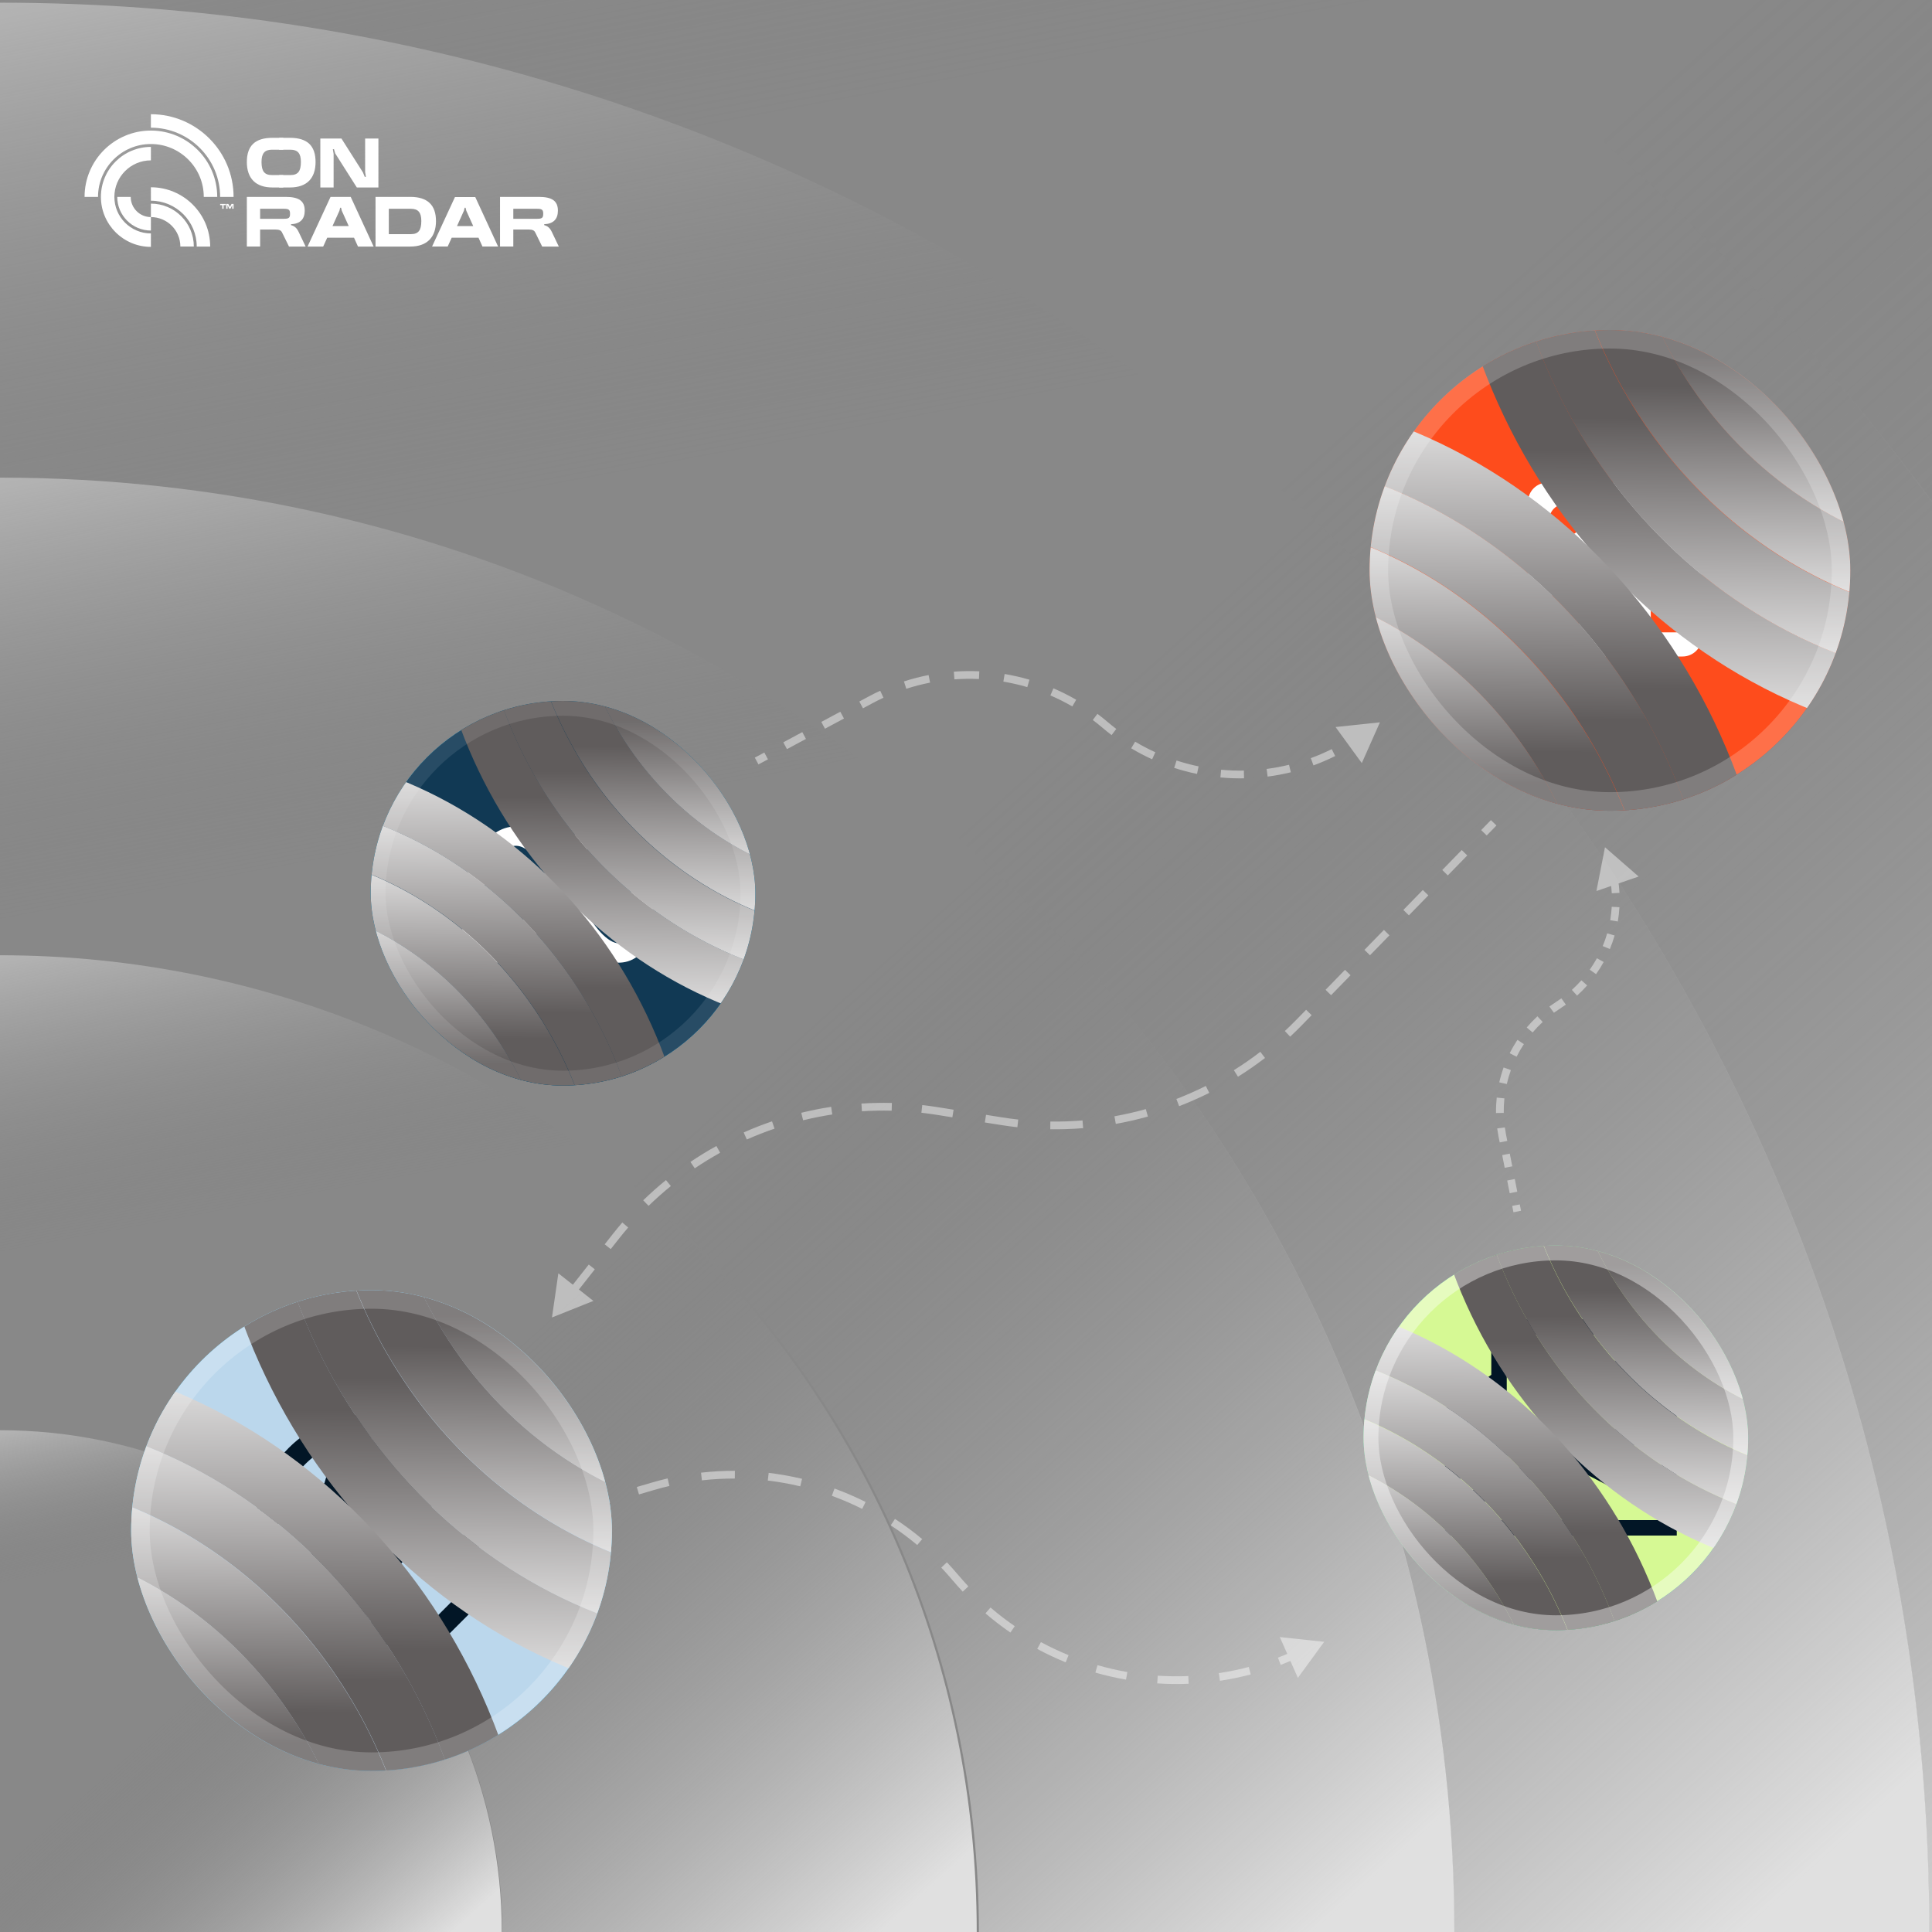 <svg xmlns="http://www.w3.org/2000/svg" width="528" height="528" viewBox="0 0 528 528" fill="none"><rect x="0" y="0" width="528" height="528" fill="#808080" stroke="none"/><g clip-path="url(#clip0_1020_26161)"><rect width="528" height="528" fill="#041C2E"></rect><g style="mix-blend-mode:overlay" clip-path="url(#clip1_1020_26161)"><rect width="792" height="792" transform="translate(0 -264)" fill="#888888"></rect><g style="mix-blend-mode:overlay"><path d="M1344.2 528H1206.73C1206.73 -138.487 666.487 -678.733 0 -678.733V-816.2C742.399 -816.2 1344.2 -214.399 1344.2 528Z" fill="url(#paint0_linear_1020_26161)"></path><path d="M1344.2 528H1206.73C1206.73 -138.487 666.487 -678.733 0 -678.733V-816.2C742.399 -816.2 1344.2 -214.399 1344.2 528Z" fill="url(#paint1_linear_1020_26161)"></path><path d="M1207.07 528H1069.56C1069.56 477.887 1066.12 428.615 1059.4 380.335C994.163 -92.225 620.225 -466.162 147.665 -531.401C99.386 -538.124 50.113 -541.561 0 -541.561V-679.066C666.671 -679.066 1207.07 -138.671 1207.07 528Z" fill="url(#paint2_linear_1020_26161)"></path><path d="M1207.07 528H1069.56C1069.56 477.887 1066.12 428.615 1059.4 380.335C994.163 -92.225 620.225 -466.162 147.665 -531.401C99.386 -538.124 50.113 -541.561 0 -541.561V-679.066C666.671 -679.066 1207.07 -138.671 1207.07 528Z" fill="url(#paint3_linear_1020_26161)"></path><path d="M1069.2 528H931.741C931.741 477.14 927.694 427.197 919.752 378.552C909.29 313.106 891.878 249.951 868.434 189.775C773.969 -52.687 580.763 -245.817 338.301 -340.358C278.125 -363.802 214.97 -381.213 149.525 -391.676C100.879 -399.618 50.936 -403.665 0 -403.665V-541.2C50.096 -541.2 99.352 -537.764 147.615 -531.044C620.015 -465.827 993.827 -92.016 1059.04 380.384C1065.76 428.648 1069.2 477.904 1069.2 528Z" fill="url(#paint4_linear_1020_26161)"></path><path d="M1069.2 528H931.741C931.741 477.14 927.694 427.197 919.752 378.552C909.29 313.106 891.878 249.951 868.434 189.775C773.969 -52.687 580.763 -245.817 338.301 -340.358C278.125 -363.802 214.97 -381.213 149.525 -391.676C100.879 -399.618 50.936 -403.665 0 -403.665V-541.2C50.096 -541.2 99.352 -537.764 147.615 -531.044C620.015 -465.827 993.827 -92.016 1059.04 380.384C1065.76 428.648 1069.2 477.904 1069.2 528Z" fill="url(#paint5_linear_1020_26161)"></path><path d="M932.067 528H794.483C794.483 475.973 789.442 425.091 779.892 375.814C765.531 301.554 740.779 230.961 707.243 165.64C631.309 17.656 510.303 -103.36 362.33 -179.301C297.015 -212.84 226.428 -237.593 152.098 -251.956C102.901 -261.582 52.023 -266.548 0 -266.548V-404.066C50.954 -404.066 100.915 -400.017 149.577 -392.072C215.045 -381.605 278.222 -364.186 338.419 -340.732C580.966 -246.15 774.239 -52.937 868.737 189.63C892.19 249.832 909.607 313.014 920.073 378.488C928.018 427.154 932.067 477.119 932.067 528Z" fill="url(#paint6_linear_1020_26161)"></path><path d="M932.067 528H794.483C794.483 475.973 789.442 425.091 779.892 375.814C765.531 301.554 740.779 230.961 707.243 165.64C631.309 17.656 510.303 -103.36 362.33 -179.301C297.015 -212.84 226.428 -237.593 152.098 -251.956C102.901 -261.582 52.023 -266.548 0 -266.548V-404.066C50.954 -404.066 100.915 -400.017 149.577 -392.072C215.045 -381.605 278.222 -364.186 338.419 -340.732C580.966 -246.15 774.239 -52.937 868.737 189.63C892.19 249.832 909.607 313.014 920.073 378.488C928.018 427.154 932.067 477.119 932.067 528Z" fill="url(#paint7_linear_1020_26161)"></path><path d="M794.2 528H656.742C656.742 474.162 650.251 421.852 638.033 371.833C580.224 134.565 393.511 -52.148 156.244 -109.957C106.148 -122.251 53.838 -128.742 0 -128.742V-266.2C52.005 -266.2 102.864 -261.236 152.043 -251.614C226.347 -237.258 296.909 -212.515 362.201 -178.991C510.121 -103.084 631.084 17.879 706.991 165.799C740.515 231.091 765.257 301.653 779.614 375.88C789.16 425.136 794.2 475.995 794.2 528Z" fill="url(#paint8_linear_1020_26161)"></path><path d="M794.2 528H656.742C656.742 474.162 650.251 421.852 638.033 371.833C580.224 134.565 393.511 -52.148 156.244 -109.957C106.148 -122.251 53.838 -128.742 0 -128.742V-266.2C52.005 -266.2 102.864 -261.236 152.043 -251.614C226.347 -237.258 296.909 -212.515 362.201 -178.991C510.121 -103.084 631.084 17.879 706.991 165.799C740.515 231.091 765.257 301.653 779.614 375.88C789.16 425.136 794.2 475.995 794.2 528Z" fill="url(#paint9_linear_1020_26161)"></path><path d="M657.067 528H527.181C527.181 475.129 519.388 424.016 504.872 375.805C454.064 207.031 320.969 73.937 152.195 23.129C103.985 8.612 52.871 0.819 0 0.819V-129.066C53.864 -129.066 106.2 -122.572 156.321 -110.271C393.705 -52.434 580.511 134.371 638.348 371.756C650.572 421.8 657.067 474.136 657.067 528Z" fill="url(#paint10_linear_1020_26161)"></path><path d="M657.067 528H527.181C527.181 475.129 519.388 424.016 504.872 375.805C454.064 207.031 320.969 73.937 152.195 23.129C103.985 8.612 52.871 0.819 0 0.819V-129.066C53.864 -129.066 106.2 -122.572 156.321 -110.271C393.705 -52.434 580.511 134.371 638.348 371.756C650.572 421.8 657.067 474.136 657.067 528Z" fill="url(#paint11_linear_1020_26161)"></path><path d="M527.267 528H397.36C397.36 468.625 384.37 412.307 360.987 361.72C321.403 275.906 252.095 206.597 166.28 167.013C115.693 143.63 59.375 130.64 0 130.64V0.733C52.88 0.733 104.001 8.528 152.22 23.047C321.021 73.863 454.137 206.979 504.953 375.78C519.472 423.999 527.267 475.121 527.267 528Z" fill="url(#paint12_linear_1020_26161)"></path><path d="M527.267 528H397.36C397.36 468.625 384.37 412.307 360.987 361.72C321.403 275.906 252.095 206.597 166.28 167.013C115.693 143.63 59.375 130.64 0 130.64V0.733C52.88 0.733 104.001 8.528 152.22 23.047C321.021 73.863 454.137 206.979 504.953 375.78C519.472 423.999 527.267 475.121 527.267 528Z" fill="url(#paint13_linear_1020_26161)"></path><path d="M397.467 528H267.526C267.526 380.249 147.751 260.474 0 260.474V130.533C59.391 130.533 115.724 143.527 166.325 166.917C252.162 206.511 321.489 275.838 361.083 361.675C384.473 412.276 397.467 468.609 397.467 528Z" fill="url(#paint14_linear_1020_26161)"></path><path d="M397.467 528H267.526C267.526 380.249 147.751 260.474 0 260.474V130.533C59.391 130.533 115.724 143.527 166.325 166.917C252.162 206.511 321.489 275.838 361.083 361.675C384.473 412.276 397.467 468.609 397.467 528Z" fill="url(#paint15_linear_1020_26161)"></path><path d="M266.933 528H137.28C137.28 452.191 75.885 390.72 0 390.72V261.066C147.423 261.066 266.933 380.576 266.933 528Z" fill="url(#paint16_linear_1020_26161)"></path><path d="M266.933 528H137.28C137.28 452.191 75.885 390.72 0 390.72V261.066C147.423 261.066 266.933 380.576 266.933 528Z" fill="url(#paint17_linear_1020_26161)"></path><path d="M137.133 528.001H0V390.867C75.804 390.867 137.133 452.272 137.133 528.001Z" fill="url(#paint18_linear_1020_26161)"></path><path d="M137.133 528.001H0V390.867C75.804 390.867 137.133 452.272 137.133 528.001Z" fill="url(#paint19_linear_1020_26161)"></path></g></g><g clip-path="url(#clip2_1020_26161)"><rect x="374.295" y="90.184" width="131.383" height="131.383" rx="65.692" fill="url(#paint20_linear_1020_26161)"></rect><rect x="374.295" y="90.184" width="131.383" height="131.383" rx="65.692" fill="#FE4C1C"></rect><path d="M459.832 131.896C461.232 131.896 462.575 132.453 463.565 133.443C464.555 134.433 465.112 135.776 465.112 137.176V174.136C465.112 175.537 464.555 176.88 463.565 177.87C462.575 178.86 461.232 179.416 459.832 179.416H422.872C421.471 179.416 420.128 178.86 419.138 177.87C418.148 176.88 417.592 175.537 417.592 174.136V137.176C417.592 135.776 418.148 134.433 419.138 133.443C420.128 132.453 421.471 131.896 422.872 131.896H459.832ZM458.512 172.816V158.824C458.512 156.542 457.605 154.353 455.991 152.739C454.377 151.125 452.188 150.218 449.905 150.218C447.661 150.218 445.048 151.591 443.78 153.65V150.72H436.415V172.816H443.78V159.801C443.78 157.768 445.417 156.105 447.45 156.105C448.43 156.105 449.37 156.495 450.063 157.188C450.757 157.881 451.146 158.821 451.146 159.801V172.816H458.512ZM427.835 146.575C429.011 146.575 430.139 146.108 430.971 145.276C431.803 144.444 432.27 143.316 432.27 142.14C432.27 139.684 430.29 137.678 427.835 137.678C426.651 137.678 425.517 138.148 424.68 138.985C423.843 139.822 423.373 140.956 423.373 142.14C423.373 144.595 425.38 146.575 427.835 146.575ZM431.504 172.816V150.72H424.192V172.816H431.504Z" fill="white"></path><g style="mix-blend-mode:overlay"><path d="M394.037 38.049L409.949 38.049C409.949 120.592 472.486 187.5 549.636 187.5L549.636 204.524C463.699 204.524 394.037 129.993 394.037 38.049Z" fill="url(#paint21_linear_1020_26161)"></path><path d="M409.911 38.048L425.828 38.048C425.828 44.255 426.226 50.357 427.004 56.336C434.556 114.861 477.842 161.173 532.543 169.252C538.132 170.085 543.836 170.51 549.637 170.51L549.637 187.54C472.465 187.54 409.911 120.614 409.911 38.048Z" fill="url(#paint22_linear_1020_26161)"></path><path d="M425.87 38.05L441.781 38.05C441.781 44.349 442.25 50.535 443.169 56.559C444.38 64.665 446.396 72.486 449.11 79.939C460.045 109.967 482.409 133.885 510.476 145.594C517.442 148.498 524.752 150.654 532.328 151.95C537.959 152.933 543.74 153.434 549.637 153.434L549.637 170.468C543.838 170.468 538.136 170.042 532.549 169.21C477.866 161.133 434.595 114.838 427.045 56.332C426.268 50.355 425.87 44.255 425.87 38.05Z" fill="url(#paint23_linear_1020_26161)"></path><path d="M441.744 38.05L457.67 38.05C457.67 44.493 458.254 50.795 459.359 56.898C461.021 66.094 463.887 74.837 467.769 82.927C476.558 101.254 490.566 116.242 507.695 125.647C515.255 129.801 523.426 132.866 532.03 134.645C537.725 135.837 543.615 136.452 549.637 136.452L549.637 153.483C543.738 153.483 537.955 152.982 532.322 151.998C524.744 150.702 517.431 148.544 510.462 145.64C482.386 133.926 460.013 109.997 449.075 79.956C446.36 72.5 444.344 64.675 443.132 56.566C442.212 50.539 441.744 44.351 441.744 38.05Z" fill="url(#paint24_linear_1020_26161)"></path><path d="M457.703 38.049L473.614 38.049C473.614 44.717 474.366 51.195 475.78 57.39C482.472 86.775 504.085 109.898 531.55 117.058C537.349 118.581 543.405 119.384 549.637 119.384L549.637 136.408C543.617 136.408 537.729 135.793 532.037 134.602C523.435 132.824 515.267 129.759 507.709 125.608C490.587 116.207 476.585 101.226 467.798 82.906C463.917 74.82 461.053 66.081 459.391 56.889C458.286 50.788 457.703 44.489 457.703 38.049Z" fill="url(#paint25_linear_1020_26161)"></path><path d="M473.577 38.051L488.612 38.051C488.612 44.599 489.514 50.929 491.194 56.9C497.076 77.802 512.482 94.285 532.019 100.578C537.6 102.376 543.516 103.341 549.637 103.341L549.637 119.427C543.401 119.427 537.343 118.622 531.541 117.099C504.063 109.936 482.439 86.801 475.744 57.401C474.329 51.204 473.577 44.722 473.577 38.051Z" fill="url(#paint26_linear_1020_26161)"></path><path d="M488.602 38.049L503.64 38.049C503.64 45.403 505.143 52.377 507.85 58.642C512.432 69.27 520.455 77.854 530.389 82.756C536.244 85.652 542.764 87.261 549.637 87.261L549.637 103.35C543.515 103.35 537.598 102.384 532.016 100.586C512.476 94.293 497.067 77.807 491.185 56.901C489.504 50.929 488.602 44.598 488.602 38.049Z" fill="url(#paint27_linear_1020_26161)"></path><path d="M485.547 273.096L469.634 273.096C469.634 190.554 407.097 123.646 329.947 123.646L329.947 106.621C415.885 106.621 485.547 181.152 485.547 273.096Z" fill="url(#paint28_linear_1020_26161)"></path><path d="M469.673 273.097L453.756 273.097C453.756 266.891 453.358 260.788 452.58 254.809C445.028 196.284 401.742 149.973 347.04 141.893C341.452 141.061 335.748 140.635 329.947 140.635L329.947 123.605C407.119 123.605 469.673 190.532 469.673 273.097Z" fill="url(#paint29_linear_1020_26161)"></path><path d="M453.714 273.096L437.802 273.096C437.802 266.797 437.334 260.612 436.414 254.587C435.203 246.482 433.188 238.66 430.474 231.208C419.539 201.18 397.174 177.261 369.108 165.552C362.142 162.649 354.831 160.493 347.255 159.197C341.624 158.213 335.843 157.712 329.947 157.712L329.947 140.679C335.746 140.679 341.448 141.104 347.034 141.937C401.718 150.013 444.989 196.309 452.538 254.814C453.316 260.791 453.714 266.892 453.714 273.096Z" fill="url(#paint30_linear_1020_26161)"></path><path d="M437.84 273.097L421.914 273.097C421.914 266.653 421.33 260.352 420.225 254.249C418.562 245.052 415.697 236.309 411.815 228.22C403.025 209.892 389.018 194.905 371.889 185.5C364.328 181.346 356.158 178.28 347.553 176.501C341.858 175.309 335.969 174.694 329.947 174.694L329.947 157.663C335.845 157.663 341.629 158.165 347.262 159.149C354.84 160.445 362.153 162.602 369.121 165.507C397.198 177.221 419.57 201.149 430.509 231.191C433.224 238.646 435.24 246.471 436.451 254.58C437.371 260.607 437.84 266.795 437.84 273.097Z" fill="url(#paint31_linear_1020_26161)"></path><path d="M421.881 273.097L405.969 273.097C405.969 266.429 405.218 259.951 403.804 253.756C397.112 224.371 375.499 201.247 348.033 194.088C342.234 192.565 336.179 191.761 329.947 191.761L329.947 174.737C335.967 174.737 341.854 175.352 347.547 176.544C356.148 178.322 364.316 181.386 371.874 185.538C388.997 194.939 402.999 209.92 411.786 228.239C415.667 236.325 418.531 245.064 420.193 254.257C421.298 260.357 421.881 266.656 421.881 273.097Z" fill="url(#paint32_linear_1020_26161)"></path><path d="M406.007 273.096L390.972 273.096C390.972 266.549 390.07 260.218 388.389 254.248C382.508 233.345 367.101 216.862 347.565 210.57C341.984 208.772 336.067 207.807 329.947 207.807L329.947 191.721C336.182 191.721 342.241 192.525 348.042 194.048C375.521 201.211 397.145 224.347 403.84 253.746C405.255 259.944 406.007 266.426 406.007 273.096Z" fill="url(#paint33_linear_1020_26161)"></path><path d="M390.982 273.098L375.944 273.098C375.944 265.745 374.44 258.77 371.734 252.505C367.152 241.877 359.129 233.293 349.195 228.391C343.339 225.495 336.82 223.886 329.947 223.886L329.947 207.798C336.068 207.798 341.986 208.763 347.567 210.561C367.107 216.855 382.516 233.341 388.399 254.246C390.079 260.218 390.982 266.549 390.982 273.098Z" fill="url(#paint34_linear_1020_26161)"></path></g></g><rect x="376.83" y="92.718" width="126.314" height="126.314" rx="63.157" stroke="white" stroke-opacity="0.2" stroke-width="5.069"></rect><g clip-path="url(#clip3_1020_26161)"><rect x="372.65" y="340.394" width="105.107" height="105.107" rx="52.553" fill="url(#paint35_linear_1020_26161)"></rect><rect x="372.65" y="340.394" width="105.107" height="105.107" rx="52.553" fill="#D6F994"></rect><path d="M445.575 375.726V363.16C445.575 362.46 445.296 361.789 444.801 361.294C444.306 360.799 443.635 360.52 442.935 360.52H410.199C409.5 360.52 408.828 360.799 408.334 361.294C407.839 361.789 407.56 362.46 407.559 363.16V375.726L394.887 384.777V419.656H458.247V384.777L445.575 375.726ZM452.661 385.978L445.575 390.61V380.916L452.661 385.978ZM411.783 364.744H441.351V393.372L433.806 398.306L427.657 395.118L420.956 398.353L411.783 392.784V364.744ZM427.59 399.841L454.023 413.547V415.432H399.111V413.589L427.59 399.841ZM399.111 390.031L416.422 400.542L399.111 408.899V390.031ZM438.11 400.539L454.023 390.133V408.789L438.11 400.539ZM407.559 380.916V390.22L400.519 385.945L407.559 380.916Z" fill="#021626"></path><g style="mix-blend-mode:overlay"><path d="M388.443 298.686L401.173 298.686C401.173 364.72 451.203 418.246 512.923 418.246L512.923 431.866C444.173 431.866 388.443 372.241 388.443 298.686Z" fill="url(#paint36_linear_1020_26161)"></path><path d="M401.142 298.686L413.876 298.686C413.876 303.651 414.194 308.533 414.817 313.316C420.858 360.136 455.487 397.185 499.248 403.649C503.719 404.315 508.282 404.656 512.923 404.656L512.923 418.279C451.186 418.279 401.142 364.738 401.142 298.686Z" fill="url(#paint37_linear_1020_26161)"></path><path d="M413.909 298.686L426.639 298.686C426.639 303.725 427.013 308.674 427.749 313.493C428.718 319.977 430.33 326.235 432.501 332.197C441.249 356.219 459.141 375.354 481.594 384.721C487.167 387.044 493.015 388.769 499.076 389.806C503.581 390.592 508.206 390.993 512.923 390.993L512.923 404.62C508.284 404.62 503.722 404.28 499.253 403.614C455.506 397.152 420.889 360.116 414.85 313.312C414.227 308.53 413.909 303.65 413.909 298.686Z" fill="url(#paint38_linear_1020_26161)"></path><path d="M426.608 298.686L439.349 298.686C439.349 303.841 439.816 308.882 440.7 313.765C442.03 321.122 444.322 328.116 447.428 334.588C454.46 349.25 465.666 361.24 479.369 368.764C485.417 372.087 491.954 374.539 498.837 375.962C503.393 376.916 508.105 377.408 512.922 377.408L512.922 391.033C508.204 391.033 503.577 390.632 499.071 389.845C493.008 388.808 487.158 387.082 481.583 384.758C459.122 375.387 441.224 356.244 432.473 332.211C430.301 326.247 428.688 319.987 427.719 313.5C426.983 308.678 426.608 303.727 426.608 298.686Z" fill="url(#paint39_linear_1020_26161)"></path><path d="M439.376 298.685L452.105 298.685C452.105 304.019 452.706 309.201 453.838 314.157C459.191 337.665 476.482 356.164 498.454 361.892C503.093 363.11 507.937 363.753 512.923 363.753L512.923 377.372C508.107 377.372 503.397 376.88 498.843 375.927C491.962 374.505 485.427 372.053 479.381 368.732C465.683 361.211 454.481 349.226 447.452 334.571C444.347 328.102 442.056 321.111 440.726 313.756C439.842 308.876 439.376 303.837 439.376 298.685Z" fill="url(#paint40_linear_1020_26161)"></path><path d="M452.075 298.687L464.103 298.687C464.103 303.925 464.825 308.989 466.169 313.766C470.874 330.487 483.199 343.674 498.829 348.708C503.293 350.146 508.027 350.918 512.923 350.918L512.923 363.787C507.935 363.787 503.088 363.144 498.447 361.925C476.464 356.195 459.164 337.686 453.808 314.167C452.676 309.209 452.075 304.023 452.075 298.687Z" fill="url(#paint41_linear_1020_26161)"></path><path d="M464.095 298.686L476.125 298.686C476.125 304.569 477.328 310.149 479.493 315.161C483.159 323.663 489.577 330.53 497.524 334.452C502.209 336.769 507.424 338.056 512.922 338.056L512.922 350.927C508.026 350.927 503.291 350.155 498.826 348.716C483.194 343.681 470.867 330.492 466.161 313.768C464.817 308.991 464.095 303.926 464.095 298.686Z" fill="url(#paint42_linear_1020_26161)"></path><path d="M461.651 486.722L448.921 486.722C448.921 420.688 398.891 367.162 337.171 367.162L337.171 353.542C405.921 353.542 461.651 413.167 461.651 486.722Z" fill="url(#paint43_linear_1020_26161)"></path><path d="M448.952 486.722L436.218 486.722C436.218 481.757 435.9 476.875 435.277 472.092C429.236 425.272 394.607 388.223 350.846 381.759C346.375 381.093 341.812 380.753 337.171 380.753L337.171 367.129C398.908 367.129 448.952 420.67 448.952 486.722Z" fill="url(#paint44_linear_1020_26161)"></path><path d="M436.185 486.721L423.455 486.721C423.455 481.682 423.08 476.734 422.345 471.914C421.376 465.43 419.764 459.173 417.593 453.21C408.845 429.188 390.953 410.053 368.499 400.686C362.927 398.363 357.078 396.638 351.018 395.602C346.513 394.815 341.888 394.414 337.171 394.414L337.171 380.787C341.81 380.787 346.372 381.128 350.841 381.793C394.588 388.255 429.205 425.291 435.244 472.096C435.866 476.877 436.185 481.758 436.185 486.721Z" fill="url(#paint45_linear_1020_26161)"></path><path d="M423.485 486.722L410.744 486.722C410.744 481.567 410.277 476.526 409.393 471.644C408.063 464.286 405.771 457.292 402.665 450.82C395.634 436.158 384.428 424.168 370.725 416.644C364.676 413.321 358.139 410.869 351.256 409.446C346.7 408.492 341.989 408 337.171 408L337.171 394.375C341.89 394.375 346.516 394.776 351.023 395.563C357.085 396.6 362.936 398.326 368.51 400.65C390.971 410.021 408.87 429.164 417.621 453.197C419.792 459.162 421.405 465.422 422.375 471.909C423.11 476.73 423.485 481.681 423.485 486.722Z" fill="url(#paint46_linear_1020_26161)"></path><path d="M410.718 486.722L397.989 486.722C397.989 481.388 397.388 476.205 396.256 471.249C390.903 447.741 373.612 429.242 351.64 423.514C347.001 422.296 342.157 421.653 337.171 421.653L337.171 408.034C341.987 408.034 346.697 408.526 351.251 409.479C358.132 410.902 364.666 413.353 370.713 416.675C384.411 424.195 395.613 436.18 402.642 450.836C405.747 457.305 408.038 464.296 409.367 471.65C410.251 476.53 410.718 481.569 410.718 486.722Z" fill="url(#paint47_linear_1020_26161)"></path><path d="M398.019 486.722L385.991 486.722C385.991 481.483 385.269 476.419 383.925 471.643C379.22 454.921 366.895 441.734 351.265 436.7C346.801 435.262 342.067 434.49 337.171 434.49L337.171 421.621C342.159 421.621 347.006 422.265 351.647 423.483C373.63 429.214 390.929 447.722 396.285 471.241C397.418 476.2 398.019 481.385 398.019 486.722Z" fill="url(#paint48_linear_1020_26161)"></path><path d="M385.999 486.723L373.969 486.723C373.969 480.84 372.766 475.26 370.6 470.248C366.935 461.746 360.516 454.879 352.569 450.957C347.885 448.64 342.669 447.353 337.171 447.353L337.171 434.482C342.068 434.482 346.802 435.255 351.267 436.693C366.899 441.728 379.226 454.917 383.932 471.641C385.277 476.419 385.999 481.484 385.999 486.723Z" fill="url(#paint49_linear_1020_26161)"></path></g></g><rect x="374.677" y="342.421" width="101.052" height="101.052" rx="50.526" stroke="white" stroke-opacity="0.4" stroke-width="4.055"></rect><g clip-path="url(#clip4_1020_26161)"><rect x="101.319" y="191.56" width="105.107" height="105.107" rx="52.553" fill="url(#paint50_linear_1020_26161)"></rect><rect x="101.319" y="191.56" width="105.107" height="105.107" rx="52.553" fill="#113954"></rect><path fill-rule="evenodd" clip-rule="evenodd" d="M141.632 225.884C137.421 225.594 134.069 228.038 131.724 231.109C129.367 234.198 127.706 238.29 126.788 242.376C125.874 246.46 125.644 250.795 126.381 254.425C127.099 257.952 128.926 261.58 132.77 262.728C136.437 263.824 139.726 262.266 142.239 260.151C144.758 258.034 146.939 255.014 148.697 252.097C150.075 249.808 151.252 247.477 152.176 245.486C153.1 247.474 154.278 249.808 155.653 252.097C157.412 255.014 159.592 258.034 162.111 260.151C164.624 262.266 167.913 263.824 171.58 262.728C175.424 261.58 177.251 257.952 177.969 254.425C178.708 250.795 178.476 246.46 177.563 242.376C176.644 238.29 174.983 234.195 172.626 231.109C170.284 228.038 166.931 225.591 162.721 225.884C158.143 226.201 154.88 229.762 152.987 232.453C152.706 232.855 152.436 233.264 152.176 233.68C151.917 233.263 151.646 232.854 151.363 232.453C149.47 229.76 146.21 226.204 141.632 225.884ZM149.156 239.15C148.409 241.038 146.595 245.349 144.172 249.375C142.532 252.099 140.706 254.544 138.839 256.112C136.973 257.68 135.507 258.034 134.285 257.67C133.24 257.358 132.128 256.191 131.555 253.375C131.006 250.663 131.141 247.105 131.941 243.533C132.743 239.961 134.153 236.632 135.922 234.311C137.704 231.975 139.536 231.032 141.265 231.154C143.288 231.294 145.304 233.015 147.042 235.489C148.013 236.869 148.739 238.266 149.154 239.148L149.156 239.15ZM155.197 239.15C155.941 241.038 157.757 245.349 160.178 249.375C161.82 252.099 163.647 254.544 165.511 256.112C167.38 257.683 168.843 258.034 170.068 257.67C171.11 257.358 172.222 256.191 172.795 253.375C173.347 250.663 173.212 247.105 172.409 243.533C171.607 239.961 170.2 236.632 168.428 234.311C166.646 231.975 164.817 231.032 163.085 231.154C161.063 231.294 159.046 233.015 157.309 235.489C156.504 236.647 155.798 237.871 155.197 239.148V239.15Z" fill="white"></path><g style="mix-blend-mode:overlay"><path d="M117.112 149.852L129.843 149.852C129.843 215.886 179.872 269.412 241.592 269.412L241.592 283.032C172.842 283.032 117.112 223.407 117.112 149.852Z" fill="url(#paint51_linear_1020_26161)"></path><path d="M129.812 149.852L142.545 149.852C142.545 154.817 142.864 159.699 143.486 164.482C149.528 211.302 184.156 248.351 227.918 254.815C232.389 255.481 236.952 255.822 241.592 255.822L241.592 269.445C179.855 269.445 129.812 215.904 129.812 149.852Z" fill="url(#paint52_linear_1020_26161)"></path><path d="M142.579 149.852L155.308 149.852C155.308 154.891 155.683 159.84 156.419 164.659C157.387 171.143 159 177.401 161.171 183.363C169.919 207.385 187.811 226.52 210.264 235.887C215.837 238.21 221.685 239.935 227.746 240.972C232.25 241.758 236.875 242.159 241.592 242.159L241.592 255.786C236.953 255.786 232.392 255.446 227.922 254.78C184.176 248.318 149.559 211.282 143.519 164.478C142.897 159.696 142.579 154.816 142.579 149.852Z" fill="url(#paint53_linear_1020_26161)"></path><path d="M155.278 149.852L168.019 149.852C168.019 155.007 168.486 160.048 169.37 164.931C170.7 172.288 172.992 179.282 176.098 185.754C183.13 200.416 194.336 212.406 208.039 219.93C214.087 223.253 220.624 225.705 227.507 227.128C232.063 228.082 236.775 228.574 241.592 228.574L241.592 242.199C236.874 242.199 232.247 241.798 227.741 241.011C221.678 239.974 215.827 238.248 210.253 235.924C187.792 226.553 169.894 207.41 161.143 183.377C158.971 177.413 157.358 171.153 156.389 164.666C155.653 159.844 155.278 154.893 155.278 149.852Z" fill="url(#paint54_linear_1020_26161)"></path><path d="M168.045 149.851L180.775 149.851C180.775 155.185 181.376 160.368 182.507 165.323C187.861 188.831 205.151 207.33 227.123 213.058C231.763 214.276 236.607 214.919 241.592 214.919L241.592 228.538C236.776 228.538 232.067 228.046 227.512 227.093C220.631 225.671 214.097 223.219 208.051 219.898C194.353 212.377 183.151 200.392 176.121 185.737C173.017 179.268 170.726 172.277 169.396 164.922C168.512 160.042 168.045 155.003 168.045 149.851Z" fill="url(#paint55_linear_1020_26161)"></path><path d="M180.745 149.853L192.773 149.853C192.773 155.091 193.494 160.155 194.839 164.932C199.544 181.653 211.869 194.84 227.498 199.874C231.963 201.312 236.696 202.084 241.592 202.084L241.592 214.953C236.604 214.953 231.758 214.31 227.116 213.091C205.133 207.361 187.834 188.852 182.478 165.333C181.346 160.375 180.745 155.189 180.745 149.853Z" fill="url(#paint56_linear_1020_26161)"></path><path d="M192.765 149.852L204.795 149.852C204.795 155.735 205.998 161.315 208.163 166.327C211.829 174.829 218.247 181.696 226.194 185.618C230.879 187.935 236.094 189.222 241.592 189.222L241.592 202.093C236.695 202.093 231.961 201.321 227.496 199.882C211.864 194.847 199.537 181.658 194.831 164.934C193.486 160.157 192.765 155.092 192.765 149.852Z" fill="url(#paint57_linear_1020_26161)"></path><path d="M190.321 337.89L177.591 337.89C177.591 271.856 127.561 218.33 65.841 218.33L65.841 204.71C134.591 204.71 190.321 264.335 190.321 337.89Z" fill="url(#paint58_linear_1020_26161)"></path><path d="M177.621 337.889L164.888 337.889C164.888 332.924 164.569 328.042 163.947 323.259C157.905 276.439 123.277 239.39 79.515 232.926C75.044 232.26 70.481 231.92 65.841 231.92L65.841 218.296C127.578 218.296 177.621 271.837 177.621 337.889Z" fill="url(#paint59_linear_1020_26161)"></path><path d="M164.854 337.888L152.125 337.888C152.125 332.849 151.75 327.901 151.015 323.081C150.046 316.597 148.433 310.34 146.262 304.377C137.514 280.355 119.622 261.22 97.169 251.853C91.597 249.53 85.748 247.805 79.688 246.769C75.183 245.982 70.558 245.581 65.841 245.581L65.841 231.954C70.48 231.954 75.041 232.295 79.511 232.96C123.257 239.422 157.874 276.458 163.914 323.263C164.536 328.044 164.854 332.925 164.854 337.888Z" fill="url(#paint60_linear_1020_26161)"></path><path d="M152.155 337.889L139.414 337.889C139.414 332.734 138.947 327.693 138.063 322.811C136.733 315.453 134.441 308.459 131.335 301.987C124.303 287.325 113.097 275.335 99.394 267.811C93.346 264.488 86.809 262.036 79.926 260.613C75.37 259.659 70.658 259.167 65.841 259.167L65.841 245.542C70.559 245.542 75.186 245.943 79.692 246.73C85.755 247.767 91.606 249.493 97.18 251.817C119.641 261.188 137.539 280.331 146.29 304.364C148.462 310.329 150.075 316.589 151.044 323.076C151.78 327.897 152.155 332.848 152.155 337.889Z" fill="url(#paint61_linear_1020_26161)"></path><path d="M139.388 337.89L126.659 337.89C126.659 332.556 126.057 327.373 124.926 322.417C119.573 298.909 102.282 280.41 80.31 274.682C75.671 273.464 70.826 272.821 65.841 272.821L65.841 259.202C70.657 259.202 75.367 259.694 79.921 260.647C86.802 262.07 93.336 264.521 99.382 267.843C113.081 275.363 124.282 287.348 131.312 302.004C134.416 308.473 136.708 315.464 138.037 322.818C138.921 327.698 139.388 332.737 139.388 337.89Z" fill="url(#paint62_linear_1020_26161)"></path><path d="M126.689 337.889L114.661 337.889C114.661 332.65 113.939 327.586 112.595 322.81C107.889 306.088 95.564 292.901 79.935 287.867C75.47 286.429 70.737 285.657 65.841 285.657L65.841 272.788C70.829 272.788 75.675 273.432 80.317 274.65C102.3 280.381 119.599 298.889 124.955 322.408C126.087 327.367 126.689 332.552 126.689 337.889Z" fill="url(#paint63_linear_1020_26161)"></path><path d="M114.668 337.89L102.638 337.89C102.638 332.007 101.435 326.427 99.27 321.415C95.604 312.913 89.186 306.046 81.239 302.124C76.555 299.807 71.339 298.52 65.841 298.52L65.841 285.649C70.738 285.649 75.472 286.422 79.937 287.86C95.569 292.895 107.896 306.084 112.602 322.808C113.947 327.586 114.668 332.651 114.668 337.89Z" fill="url(#paint64_linear_1020_26161)"></path></g></g><rect x="103.347" y="193.587" width="101.052" height="101.052" rx="50.526" stroke="white" stroke-opacity="0.1" stroke-width="4.055"></rect><path opacity="0.45" d="M361.887 448.696L349.763 447.399L354.702 458.548L361.887 448.696ZM261.058 431.095L260.251 431.777L261.058 431.095ZM353.547 452.391L353.975 453.356L353.547 452.391ZM130.887 420.184L131.186 421.197L135.135 420.035L134.837 419.022L134.539 418.009L130.589 419.171L130.887 420.184ZM142.736 416.697L143.034 417.71L150.932 415.386L150.634 414.373L150.336 413.36L142.437 415.684L142.736 416.697ZM158.533 412.048L158.831 413.061L166.73 410.737L166.432 409.724L166.134 408.711L158.235 411.035L158.533 412.048ZM174.331 407.4L174.629 408.413L178.578 407.25L178.28 406.237L177.982 405.224L174.032 406.386L174.331 407.4ZM178.28 406.237L178.578 407.25C180.028 406.824 181.483 406.441 182.942 406.102L182.702 405.073L182.463 404.044C180.965 404.393 179.47 404.786 177.982 405.224L178.28 406.237ZM191.707 403.519L191.826 404.569C194.829 404.228 197.835 404.064 200.828 404.073L200.831 403.017L200.834 401.961C197.76 401.952 194.673 402.12 191.588 402.47L191.707 403.519ZM209.953 403.571L209.828 404.62C212.819 404.976 215.783 405.505 218.705 406.201L218.95 405.174L219.195 404.147C216.194 403.432 213.15 402.889 210.078 402.523L209.953 403.571ZM227.702 407.802L227.341 408.795C230.163 409.823 232.928 411.015 235.62 412.365L236.094 411.421L236.567 410.477C233.802 409.09 230.962 407.866 228.064 406.81L227.702 407.802ZM244.012 415.984L243.433 416.867C245.936 418.509 248.354 420.301 250.672 422.24L251.35 421.43L252.027 420.62C249.645 418.628 247.162 416.787 244.591 415.101L244.012 415.984ZM258.009 427.687L257.242 428.414C258.273 429.501 259.277 430.622 260.251 431.777L261.058 431.095L261.865 430.414C260.864 429.229 259.834 428.077 258.775 426.961L258.009 427.687ZM261.058 431.095L260.251 431.777C261.18 432.877 262.134 433.947 263.111 434.987L263.881 434.264L264.65 433.54C263.698 432.528 262.77 431.486 261.865 430.414L261.058 431.095ZM270.008 440.121L269.321 440.922C271.508 442.8 273.783 444.546 276.133 446.16L276.731 445.289L277.328 444.418C275.041 442.848 272.826 441.147 270.696 439.32L270.008 440.121ZM283.968 449.705L283.467 450.634C285.996 451.997 288.591 453.219 291.238 454.297L291.637 453.319L292.035 452.341C289.457 451.291 286.931 450.101 284.469 448.775L283.968 449.705ZM299.649 456.093L299.357 457.107C302.111 457.899 304.906 458.542 307.729 459.035L307.911 457.995L308.092 456.955C305.344 456.475 302.622 455.848 299.94 455.078L299.649 456.093ZM316.329 459.004L316.26 460.058C319.112 460.246 321.98 460.282 324.85 460.163L324.806 459.108L324.763 458.052C321.968 458.168 319.176 458.134 316.399 457.951L316.329 459.004ZM333.246 458.302L333.403 459.346C336.221 458.923 339.031 458.347 341.819 457.615L341.551 456.594L341.283 455.572C338.569 456.285 335.833 456.845 333.089 457.257L333.246 458.302ZM349.624 454.006L349.999 454.993C351.333 454.485 352.659 453.94 353.975 453.356L353.547 452.391L353.12 451.425C351.837 451.993 350.546 452.524 349.248 453.019L349.624 454.006ZM353.547 452.391L353.975 453.356L356.06 452.433L355.632 451.467L355.205 450.502L353.12 451.425L353.547 452.391Z" fill="white"></path><path opacity="0.45" d="M377.122 197.409L364.996 198.692L372.17 208.552L377.122 197.409ZM372.554 200.733L371.932 199.88L372.554 200.733ZM237.939 191.254L237.44 190.323L237.939 191.254ZM206.782 207.982L207.281 208.913L209.878 207.519L209.378 206.588L208.879 205.658L206.282 207.052L206.782 207.982ZM214.571 203.8L215.071 204.73L220.264 201.942L219.764 201.012L219.265 200.082L214.072 202.87L214.571 203.8ZM224.957 198.224L225.457 199.154L230.65 196.366L230.15 195.436L229.65 194.505L224.458 197.294L224.957 198.224ZM235.343 192.648L235.843 193.578L238.439 192.184L237.939 191.254L237.44 190.323L234.843 191.717L235.343 192.648ZM237.939 191.254L238.439 192.184C239.43 191.652 240.432 191.152 241.443 190.685L241 189.726L240.557 188.768C239.507 189.253 238.468 189.771 237.44 190.323L237.939 191.254ZM247.364 187.234L247.689 188.239C249.829 187.545 251.998 186.985 254.183 186.558L253.98 185.521L253.777 184.485C251.51 184.929 249.259 185.51 247.038 186.229L247.364 187.234ZM260.754 184.613L260.832 185.666C263.067 185.502 265.307 185.472 267.54 185.575L267.588 184.52L267.637 183.465C265.321 183.358 262.996 183.389 260.677 183.56L260.754 184.613ZM274.385 185.243L274.21 186.284C276.415 186.653 278.598 187.153 280.749 187.784L281.047 186.771L281.344 185.758C279.112 185.103 276.846 184.584 274.559 184.201L274.385 185.243ZM287.478 189.084L287.062 190.054C289.108 190.932 291.11 191.936 293.057 193.063L293.586 192.15L294.116 191.236C292.096 190.066 290.018 189.024 287.894 188.113L287.478 189.084ZM299.283 195.925L298.648 196.769C299.539 197.438 300.413 198.138 301.27 198.866L301.954 198.062L302.638 197.257C301.749 196.501 300.842 195.776 299.918 195.081L299.283 195.925ZM301.954 198.062L301.27 198.866C302.095 199.568 302.936 200.243 303.79 200.892L304.429 200.051L305.068 199.21C304.244 198.585 303.434 197.934 302.638 197.257L301.954 198.062ZM309.686 203.601L309.144 204.508C311.007 205.62 312.918 206.62 314.869 207.507L315.306 206.546L315.743 205.585C313.864 204.73 312.022 203.767 310.227 202.695L309.686 203.601ZM321.218 208.847L320.891 209.85C322.946 210.521 325.031 211.074 327.136 211.51L327.35 210.476L327.564 209.442C325.535 209.022 323.526 208.488 321.546 207.843L321.218 208.847ZM333.625 211.415L333.526 212.467C335.672 212.667 337.828 212.749 339.983 212.711L339.964 211.655L339.946 210.599C337.869 210.636 335.791 210.557 333.723 210.364L333.625 211.415ZM346.292 211.192L346.428 212.24C348.559 211.964 350.68 211.57 352.78 211.057L352.529 210.031L352.279 209.006C350.255 209.5 348.212 209.88 346.157 210.145L346.292 211.192ZM358.598 208.185L358.962 209.176C360.974 208.439 362.956 207.586 364.897 206.618L364.425 205.673L363.954 204.728C362.084 205.661 360.174 206.483 358.235 207.193L358.598 208.185ZM369.936 202.53L370.509 203.417C371.41 202.835 372.299 202.225 373.175 201.587L372.554 200.733L371.932 199.88C371.088 200.494 370.231 201.082 369.362 201.643L369.936 202.53ZM372.554 200.733L373.175 201.587L374.317 200.756L373.696 199.902L373.075 199.049L371.932 199.88L372.554 200.733Z" fill="white"></path><path opacity="0.45" d="M438.629 231.544L436.291 243.511L447.824 239.552L438.629 231.544ZM425.746 274.767L425.178 273.877L425.746 274.767ZM439.73 234.75L438.731 235.093L439.73 234.75ZM410.552 310.279L409.516 310.483L410.552 310.279ZM414.65 331.098L415.687 330.894L415.345 329.159L414.309 329.363L413.273 329.567L413.614 331.302L414.65 331.098ZM413.626 325.893L414.662 325.689L413.979 322.219L412.943 322.423L411.907 322.627L412.59 326.097L413.626 325.893ZM412.26 318.953L413.296 318.749L412.613 315.279L411.577 315.483L410.54 315.687L411.224 319.157L412.26 318.953ZM410.893 312.014L411.93 311.81L411.588 310.075L410.552 310.279L409.516 310.483L409.857 312.217L410.893 312.014ZM410.552 310.279L411.588 310.075C411.459 309.421 411.351 308.766 411.262 308.112L410.216 308.254L409.169 308.396C409.264 309.092 409.379 309.787 409.516 310.483L410.552 310.279ZM409.909 304.165L410.965 304.149C410.945 302.817 411.005 301.491 411.144 300.179L410.093 300.069L409.043 299.958C408.896 301.353 408.832 302.763 408.853 304.181L409.909 304.165ZM410.767 296.023L411.797 296.259C412.093 294.964 412.466 293.69 412.913 292.444L411.919 292.088L410.925 291.731C410.45 293.056 410.053 294.411 409.738 295.788L410.767 296.023ZM413.532 288.317L414.477 288.79C415.069 287.606 415.733 286.457 416.465 285.348L415.584 284.766L414.703 284.184C413.924 285.363 413.218 286.586 412.588 287.845L413.532 288.317ZM418.045 281.486L418.85 282.169C419.703 281.163 420.62 280.204 421.598 279.298L420.88 278.524L420.162 277.749C419.122 278.713 418.147 279.733 417.239 280.803L418.045 281.486ZM424.05 275.922L424.67 276.777C425.204 276.389 425.752 276.016 426.314 275.658L425.746 274.767L425.178 273.877C424.581 274.258 423.998 274.655 423.43 275.067L424.05 275.922ZM425.746 274.767L426.314 275.658C426.869 275.304 427.411 274.937 427.94 274.557L427.324 273.699L426.708 272.841C426.21 273.199 425.7 273.544 425.178 273.877L425.746 274.767ZM430.287 271.31L430.994 272.094C431.972 271.212 432.894 270.281 433.757 269.307L432.967 268.606L432.177 267.906C431.365 268.821 430.499 269.697 429.58 270.526L430.287 271.31ZM435.329 265.621L436.192 266.23C436.948 265.156 437.641 264.045 438.27 262.901L437.345 262.392L436.419 261.884C435.828 262.96 435.176 264.005 434.466 265.013L435.329 265.621ZM438.99 258.96L439.966 259.363C440.466 258.153 440.898 256.916 441.26 255.659L440.246 255.366L439.231 255.073C438.89 256.256 438.484 257.419 438.014 258.557L438.99 258.96ZM441.096 251.656L442.137 251.834C442.358 250.547 442.508 249.246 442.585 247.936L441.531 247.874L440.476 247.812C440.404 249.044 440.263 250.267 440.056 251.477L441.096 251.656ZM441.542 244.067L442.596 244.012C442.528 242.712 442.386 241.41 442.171 240.11L441.129 240.283L440.087 240.456C440.29 241.677 440.423 242.902 440.487 244.123L441.542 244.067ZM440.299 236.568L441.315 236.281C441.137 235.654 440.942 235.029 440.729 234.407L439.73 234.75L438.731 235.093C438.932 235.678 439.116 236.266 439.282 236.856L440.299 236.568ZM439.73 234.75L440.729 234.407L440.454 233.606L439.455 233.949L438.456 234.291L438.731 235.093L439.73 234.75Z" fill="white"></path><path opacity="0.45" d="M150.849 360.053L162.173 355.532L152.595 347.985L150.849 360.053ZM256.007 303.609L256.173 302.566L256.007 303.609ZM168.258 337.958L167.429 337.305L168.258 337.958ZM273.746 306.421L273.911 305.378L273.746 306.421ZM408.209 224.865L407.453 224.128L404.795 226.856L405.551 227.593L406.307 228.33L408.966 225.602L408.209 224.865ZM400.235 233.05L399.478 232.313L394.162 237.769L394.918 238.506L395.674 239.243L400.991 233.787L400.235 233.05ZM389.602 243.962L388.845 243.225L383.529 248.682L384.285 249.419L385.041 250.156L390.358 244.699L389.602 243.962ZM378.969 254.875L378.212 254.138L372.896 259.594L373.652 260.331L374.408 261.068L379.725 255.612L378.969 254.875ZM368.336 265.788L367.579 265.051L362.263 270.507L363.019 271.244L363.775 271.981L369.092 266.525L368.336 265.788ZM357.703 276.7L356.946 275.963L354.288 278.691L355.044 279.428L355.801 280.165L358.459 277.437L357.703 276.7ZM355.044 279.428L354.288 278.691C353.261 279.745 352.212 280.771 351.142 281.769L351.863 282.542L352.583 283.314C353.677 282.293 354.75 281.243 355.801 280.165L355.044 279.428ZM345.074 288.293L344.431 287.456C342.097 289.249 339.686 290.923 337.207 292.475L337.768 293.37L338.328 294.265C340.863 292.678 343.33 290.965 345.718 289.13L345.074 288.293ZM330.009 297.726L329.537 296.782C326.91 298.096 324.225 299.282 321.491 300.337L321.871 301.322L322.251 302.308C325.048 301.228 327.795 300.015 330.482 298.671L330.009 297.726ZM313.426 304.126L313.142 303.109C310.319 303.899 307.458 304.554 304.567 305.072L304.753 306.112L304.939 307.151C307.897 306.621 310.824 305.951 313.711 305.143L313.426 304.126ZM295.93 307.261L295.844 306.209C292.929 306.447 289.996 306.548 287.052 306.506L287.038 307.562L287.023 308.618C290.034 308.66 293.035 308.558 296.016 308.314L295.93 307.261ZM278.157 307.013L278.273 305.964C276.819 305.804 275.364 305.609 273.911 305.378L273.746 306.421L273.58 307.464C275.067 307.7 276.554 307.899 278.042 308.063L278.157 307.013ZM273.746 306.421L273.911 305.378L269.476 304.675L269.311 305.718L269.146 306.761L273.58 307.464L273.746 306.421ZM260.442 304.312L260.607 303.269L256.173 302.566L256.007 303.609L255.842 304.652L260.276 305.355L260.442 304.312ZM256.007 303.609L256.173 302.566C254.797 302.348 253.422 302.161 252.046 302.005L251.927 303.054L251.808 304.103C253.152 304.256 254.497 304.439 255.842 304.652L256.007 303.609ZM243.717 302.486L243.743 301.431C240.957 301.362 238.18 301.417 235.42 301.593L235.487 302.647L235.555 303.7C238.253 303.528 240.967 303.474 243.691 303.542L243.717 302.486ZM227.305 303.534L227.145 302.49C224.396 302.912 221.672 303.454 218.981 304.115L219.233 305.14L219.485 306.166C222.115 305.52 224.778 304.99 227.465 304.578L227.305 303.534ZM211.334 307.453L210.993 306.454C208.366 307.35 205.779 308.363 203.242 309.488L203.67 310.453L204.097 311.418C206.578 310.319 209.107 309.329 211.675 308.452L211.334 307.453ZM196.299 314.118L195.788 313.194C193.364 314.536 190.996 315.986 188.691 317.543L189.282 318.418L189.873 319.293C192.126 317.771 194.441 316.353 196.811 315.041L196.299 314.118ZM182.672 323.321L182.006 322.502C179.86 324.246 177.783 326.091 175.784 328.033L176.52 328.79L177.256 329.548C179.21 327.649 181.24 325.846 183.338 324.141L182.672 323.321ZM170.877 334.781L170.077 334.091C169.174 335.14 168.29 336.211 167.429 337.305L168.258 337.958L169.087 338.612C169.93 337.542 170.794 336.495 171.677 335.47L170.877 334.781ZM168.258 337.958L167.429 337.305L165.252 340.066L166.082 340.72L166.911 341.374L169.087 338.612L168.258 337.958ZM161.73 346.244L160.9 345.59L156.548 351.114L157.377 351.768L158.207 352.421L162.559 346.897L161.73 346.244Z" fill="white"></path><g clip-path="url(#clip5_1020_26161)"><rect x="35.847" y="352.599" width="131.383" height="131.383" rx="65.692" fill="url(#paint65_linear_1020_26161)"></rect><rect x="35.847" y="352.599" width="131.383" height="131.383" rx="65.692" fill="#BBD7EC"></rect><path d="M115.575 418.072C115.575 415.917 115.385 413.826 115.132 411.736H125.84C126.347 413.763 126.663 415.886 126.663 418.072C126.663 419.244 126.568 420.384 126.41 421.493C128.596 421.81 130.623 422.507 132.493 423.521C132.809 421.746 132.999 419.941 132.999 418.072C132.999 400.648 118.743 386.392 101.319 386.392C83.8 386.392 69.639 400.648 69.639 418.072C69.639 435.496 83.895 449.752 101.319 449.752C103.189 449.752 104.994 449.562 106.768 449.245C105.264 446.485 104.479 443.391 104.487 440.248C104.487 439.329 104.582 438.442 104.709 437.555C103.695 439.551 102.587 441.483 101.319 443.289C98.69 439.487 96.567 435.274 95.269 430.744H107.053C108.956 427.437 111.817 424.786 115.259 423.14C115.449 421.461 115.575 419.782 115.575 418.072ZM101.319 392.823C103.949 396.624 106.071 400.869 107.37 405.4H95.269C96.567 400.869 98.69 396.624 101.319 392.823ZM76.799 424.408C76.292 422.38 75.975 420.258 75.975 418.072C75.975 415.886 76.292 413.763 76.799 411.736H87.507C87.254 413.826 87.063 415.917 87.063 418.072C87.063 420.226 87.254 422.317 87.507 424.408H76.799ZM79.397 430.744H88.647C89.756 434.704 91.182 438.505 93.083 442.022C87.311 440.033 82.452 436.028 79.397 430.744ZM88.647 405.4H79.397C82.434 400.1 87.3 396.09 93.083 394.122C91.182 397.638 89.756 401.44 88.647 405.4ZM108.733 424.408H93.906C93.59 422.317 93.399 420.226 93.399 418.072C93.399 415.917 93.59 413.795 93.906 411.736H108.733C109.018 413.795 109.239 415.917 109.239 418.072C109.239 420.226 109.018 422.317 108.733 424.408ZM109.525 394.122C115.354 396.117 120.201 400.141 123.242 405.4H113.896C112.903 401.476 111.435 397.689 109.525 394.122ZM134.583 434.704L119.535 449.752L110.823 440.248L114.498 436.573L119.535 441.61L130.909 430.237L134.583 434.704Z" fill="#021626"></path><g style="mix-blend-mode:overlay"><path d="M55.589 300.463L71.501 300.463C71.501 383.006 134.038 449.914 211.188 449.914L211.188 466.938C125.251 466.938 55.589 392.407 55.589 300.463Z" fill="url(#paint66_linear_1020_26161)"></path><path d="M71.463 300.464L87.38 300.464C87.38 306.671 87.778 312.773 88.556 318.752C96.108 377.277 139.394 423.589 194.095 431.668C199.684 432.501 205.388 432.926 211.189 432.926L211.189 449.956C134.017 449.956 71.463 383.03 71.463 300.464Z" fill="url(#paint67_linear_1020_26161)"></path><path d="M87.422 300.465L103.333 300.465C103.333 306.763 103.802 312.949 104.721 318.973C105.932 327.079 107.948 334.9 110.662 342.353C121.597 372.381 143.961 396.299 172.028 408.008C178.994 410.912 186.304 413.068 193.88 414.364C199.511 415.347 205.292 415.849 211.189 415.849L211.189 432.882C205.39 432.882 199.688 432.456 194.101 431.624C139.418 423.547 96.147 377.252 88.597 318.746C87.82 312.769 87.422 306.669 87.422 300.465Z" fill="url(#paint68_linear_1020_26161)"></path><path d="M103.296 300.466L119.222 300.466C119.222 306.909 119.805 313.211 120.911 319.314C122.573 328.51 125.438 337.253 129.32 345.343C138.11 363.67 152.118 378.658 169.246 388.063C176.807 392.217 184.978 395.282 193.582 397.061C199.277 398.253 205.166 398.868 211.188 398.868L211.188 415.899C205.29 415.899 199.507 415.398 193.874 414.414C186.296 413.118 178.982 410.96 172.014 408.056C143.938 396.342 121.565 372.413 110.627 342.372C107.912 334.916 105.896 327.091 104.684 318.982C103.764 312.955 103.296 306.767 103.296 300.466Z" fill="url(#paint69_linear_1020_26161)"></path><path d="M119.255 300.464L135.166 300.464C135.166 307.132 135.918 313.61 137.332 319.805C144.024 349.19 165.637 372.314 193.102 379.473C198.901 380.996 204.957 381.8 211.189 381.8L211.189 398.823C205.169 398.823 199.281 398.209 193.589 397.017C184.987 395.239 176.819 392.175 169.261 388.023C152.139 378.622 138.137 363.641 129.35 345.321C125.469 337.235 122.605 328.496 120.943 319.304C119.838 313.203 119.255 306.905 119.255 300.464Z" fill="url(#paint70_linear_1020_26161)"></path><path d="M135.129 300.465L150.164 300.465C150.164 307.013 151.066 313.343 152.746 319.314C158.628 340.216 174.034 356.699 193.571 362.992C199.152 364.79 205.068 365.755 211.189 365.755L211.189 381.841C204.953 381.841 198.895 381.037 193.093 379.513C165.615 372.35 143.991 349.215 137.296 319.815C135.881 313.618 135.129 307.136 135.129 300.465Z" fill="url(#paint71_linear_1020_26161)"></path><path d="M150.154 300.464L165.191 300.464C165.191 307.818 166.695 314.792 169.402 321.058C173.984 331.685 182.007 340.269 191.94 345.171C197.796 348.067 204.315 349.676 211.188 349.676L211.188 365.765C205.067 365.765 199.15 364.799 193.568 363.001C174.028 356.708 158.619 340.222 152.737 319.316C151.056 313.345 150.154 307.013 150.154 300.464Z" fill="url(#paint72_linear_1020_26161)"></path><path d="M147.099 535.511L131.186 535.511C131.186 452.969 68.649 386.061 -8.501 386.061L-8.501 369.036C77.437 369.036 147.099 443.567 147.099 535.511Z" fill="url(#paint73_linear_1020_26161)"></path><path d="M131.225 535.51L115.308 535.51C115.308 529.304 114.91 523.202 114.132 517.222C106.58 458.697 63.294 412.386 8.592 404.306C3.004 403.474 -2.7 403.048 -8.501 403.048L-8.501 386.019C68.671 386.019 131.225 452.945 131.225 535.51Z" fill="url(#paint74_linear_1020_26161)"></path><path d="M115.266 535.51L99.354 535.51C99.354 529.211 98.885 523.026 97.966 517.001C96.755 508.896 94.74 501.075 92.026 493.622C81.091 463.594 58.726 439.675 30.66 427.967C23.694 425.063 16.383 422.907 8.807 421.611C3.176 420.627 -2.605 420.126 -8.501 420.126L-8.501 403.093C-2.702 403.093 3 403.518 8.586 404.351C63.27 412.428 106.541 458.723 114.09 517.228C114.868 523.206 115.266 529.306 115.266 535.51Z" fill="url(#paint75_linear_1020_26161)"></path><path d="M99.392 535.511L83.466 535.511C83.466 529.067 82.882 522.766 81.776 516.663C80.114 507.466 77.249 498.723 73.367 490.634C64.577 472.306 50.57 457.319 33.441 447.914C25.88 443.76 17.709 440.694 9.105 438.916C3.41 437.723 -2.479 437.108 -8.501 437.108L-8.501 420.077C-2.603 420.077 3.18 420.579 8.813 421.563C16.392 422.859 23.705 425.016 30.673 427.921C58.749 439.635 81.122 463.563 92.061 493.605C94.776 501.061 96.792 508.885 98.003 516.994C98.923 523.021 99.392 529.209 99.392 535.511Z" fill="url(#paint76_linear_1020_26161)"></path><path d="M83.433 535.511L67.521 535.511C67.521 528.843 66.77 522.365 65.356 516.17C58.664 486.785 37.05 463.661 9.585 456.502C3.786 454.979 -2.269 454.175 -8.501 454.175L-8.501 437.151C-2.481 437.151 3.406 437.766 9.099 438.958C17.7 440.736 25.868 443.8 33.426 447.952C50.549 457.353 64.551 472.334 73.338 490.653C77.219 498.739 80.083 507.478 81.744 516.671C82.849 522.771 83.433 529.07 83.433 535.511Z" fill="url(#paint77_linear_1020_26161)"></path><path d="M67.559 535.51L52.524 535.51C52.524 528.962 51.622 522.631 49.941 516.661C44.06 495.758 28.653 479.275 9.117 472.983C3.536 471.185 -2.381 470.22 -8.501 470.22L-8.501 454.134C-2.266 454.134 3.792 454.938 9.594 456.462C37.073 463.624 58.697 486.76 65.392 516.159C66.807 522.357 67.559 528.839 67.559 535.51Z" fill="url(#paint78_linear_1020_26161)"></path><path d="M52.533 535.511L37.496 535.511C37.496 528.158 35.992 521.183 33.285 514.918C28.703 504.29 20.68 495.706 10.747 490.804C4.891 487.908 -1.628 486.299 -8.501 486.299L-8.501 470.211C-2.38 470.211 3.538 471.176 9.119 472.974C28.659 479.268 44.068 495.754 49.95 516.659C51.631 522.631 52.533 528.962 52.533 535.511Z" fill="url(#paint79_linear_1020_26161)"></path></g></g><rect x="38.382" y="355.133" width="126.314" height="126.314" rx="63.157" stroke="white" stroke-opacity="0.2" stroke-width="5.069"></rect><g clip-path="url(#clip6_1020_26161)"><g clip-path="url(#clip7_1020_26161)"><path d="M60.744 56.062H60.156V55.73H61.695V56.062H61.107V57.057H60.747V56.062H60.744Z" fill="white"></path><path d="M62.822 56.569H62.841L62.856 56.508L63.269 55.73H63.834V57.057H63.474V56.172L63.495 56.056L63.463 56.051L63.429 56.159L62.962 57.057H62.699L62.231 56.159L62.197 56.051L62.166 56.056L62.187 56.172V57.057H61.827V55.73H62.391L62.804 56.508L62.82 56.569H62.822Z" fill="white"></path><path d="M41.239 67.471C33.707 67.471 27.577 61.342 27.577 53.809C27.577 46.277 33.707 40.148 41.239 40.148V43.826C35.735 43.826 31.256 48.305 31.256 53.809C31.256 59.313 35.735 63.793 41.239 63.793V67.471Z" fill="white"></path><path d="M41.239 63.006C36.169 63.006 32.044 58.881 32.044 53.81H35.722C35.722 56.853 38.197 59.328 41.239 59.328V63.006Z" fill="white"></path><path d="M57.442 67.38H53.764C53.764 60.476 48.146 54.856 41.239 54.856V51.178C50.172 51.178 57.442 58.445 57.442 67.38Z" fill="white"></path><path d="M52.97 67.379H49.292C49.292 62.939 45.679 59.327 41.239 59.327V55.648C47.708 55.648 52.97 60.911 52.97 67.379Z" fill="white"></path><path d="M59.367 53.81H55.689C55.689 45.841 49.208 39.36 41.239 39.36C33.271 39.36 26.789 45.841 26.789 53.81H23.111C23.111 43.813 31.242 35.682 41.239 35.682C51.236 35.682 59.367 43.813 59.367 53.81Z" fill="white"></path><path d="M63.834 53.81H60.156C60.156 43.38 51.67 34.894 41.239 34.894V31.216C53.698 31.216 63.834 41.352 63.834 53.81Z" fill="white"></path><path d="M84.053 67.38L90.335 53.81H95.845L102.105 67.38H97.834L96.751 64.963H89.426L88.325 67.38H84.053ZM92.963 56.772L92.768 57.583L90.874 61.776H95.301L93.406 57.583L93.212 56.772H92.96H92.963Z" fill="white"></path><path d="M102.628 53.81H112.16C116.821 53.81 119.151 56.02 119.151 60.421C119.151 64.822 116.687 67.38 112.16 67.38H102.628V53.81ZM112.276 63.989C114.359 63.989 115.142 62.94 115.142 60.4C115.142 58.075 114.301 57.058 112.276 57.058H106.259V63.989H112.276Z" fill="white"></path><path d="M118.077 67.379L124.338 53.852H129.884L136.126 67.379H131.854L130.772 64.962H123.447L122.346 67.379H118.074H118.077ZM126.986 56.77L126.791 57.582L124.897 61.776H129.324L127.43 57.582L127.235 56.77H126.983H126.986Z" fill="white"></path><path d="M148.172 67.38L146.26 63.497C145.992 62.961 145.477 62.733 144.541 62.733H140.283V67.377H136.654V53.808H147.237C150.905 53.808 152.471 54.935 152.471 57.57C152.471 59.9 151.228 61.164 148.727 61.28V61.529C149.683 61.779 150.293 62.294 150.828 63.421L152.72 67.38H148.175H148.172ZM140.283 59.793H146.796C148.115 59.793 148.459 59.546 148.459 58.437C148.459 57.328 148.133 57.058 146.796 57.058H140.283V59.793Z" fill="white"></path><path d="M78.98 67.38L77.067 63.497C76.799 62.961 76.284 62.733 75.349 62.733H71.09V67.377H67.462V53.808H78.045C81.712 53.808 83.278 54.935 83.278 57.57C83.278 59.9 82.036 61.164 79.534 61.28V61.529C80.491 61.779 81.1 62.294 81.636 63.421L83.528 67.38H78.983H78.98ZM71.09 59.793H77.603C78.922 59.793 79.266 59.546 79.266 58.437C79.266 57.328 78.941 57.058 77.603 57.058H71.09V59.793Z" fill="white"></path><path d="M97.516 51.234L91.612 41.931L91.268 40.746L90.963 40.804L91.173 42.065V51.234H87.545V37.864H93.315L99.197 47.128L99.694 48.35L99.998 48.292L99.788 47.031V37.864H103.416V51.237H97.513L97.516 51.234Z" fill="white"></path><path d="M79.251 37.665H76.284V40.912H79.366C81.392 40.912 82.233 41.926 82.233 44.254C82.233 46.795 81.45 47.843 79.366 47.843H76.284V51.235H79.251C83.777 51.235 86.242 48.792 86.242 44.275C86.242 39.759 83.911 37.665 79.251 37.665Z" fill="white"></path><path d="M74.453 37.665H77.419V40.912H74.338C72.312 40.912 71.471 41.926 71.471 44.254C71.471 46.795 72.254 47.843 74.338 47.843H77.419V51.235H74.453C69.926 51.235 67.462 48.792 67.462 44.275C67.462 39.759 69.792 37.665 74.453 37.665Z" fill="white"></path></g></g></g><defs><linearGradient id="paint0_linear_1020_26161" x1="644.098" y1="-1014.6" x2="732.25" y2="-544.836" gradientUnits="userSpaceOnUse"><stop stop-color="#C9C9C9"></stop><stop offset="1" stop-color="#7A7A7A" stop-opacity="0"></stop></linearGradient><linearGradient id="paint1_linear_1020_26161" x1="1463.92" y1="304.477" x2="839.68" y2="-391.089" gradientUnits="userSpaceOnUse"><stop stop-color="#E0E0E0"></stop><stop offset="1" stop-color="#7A7A7A" stop-opacity="0"></stop></linearGradient><linearGradient id="paint2_linear_1020_26161" x1="578.388" y1="-857.225" x2="657.547" y2="-435.386" gradientUnits="userSpaceOnUse"><stop stop-color="#C9C9C9"></stop><stop offset="1" stop-color="#7A7A7A" stop-opacity="0"></stop></linearGradient><linearGradient id="paint3_linear_1020_26161" x1="1314.58" y1="327.281" x2="754.017" y2="-297.325" gradientUnits="userSpaceOnUse"><stop stop-color="#E0E0E0"></stop><stop offset="1" stop-color="#7A7A7A" stop-opacity="0"></stop></linearGradient><linearGradient id="paint4_linear_1020_26161" x1="512.326" y1="-699.01" x2="582.444" y2="-325.352" gradientUnits="userSpaceOnUse"><stop stop-color="#C9C9C9"></stop><stop offset="1" stop-color="#7A7A7A" stop-opacity="0"></stop></linearGradient><linearGradient id="paint5_linear_1020_26161" x1="1164.43" y1="350.206" x2="667.896" y2="-203.06" gradientUnits="userSpaceOnUse"><stop stop-color="#E0E0E0"></stop><stop offset="1" stop-color="#7A7A7A" stop-opacity="0"></stop></linearGradient><linearGradient id="paint6_linear_1020_26161" x1="446.616" y1="-541.636" x2="507.741" y2="-215.902" gradientUnits="userSpaceOnUse"><stop stop-color="#C9C9C9"></stop><stop offset="1" stop-color="#7A7A7A" stop-opacity="0"></stop></linearGradient><linearGradient id="paint7_linear_1020_26161" x1="1015.08" y1="373.01" x2="582.233" y2="-109.295" gradientUnits="userSpaceOnUse"><stop stop-color="#E0E0E0"></stop><stop offset="1" stop-color="#7A7A7A" stop-opacity="0"></stop></linearGradient><linearGradient id="paint8_linear_1020_26161" x1="380.555" y1="-383.421" x2="432.639" y2="-105.869" gradientUnits="userSpaceOnUse"><stop stop-color="#C9C9C9"></stop><stop offset="1" stop-color="#7A7A7A" stop-opacity="0"></stop></linearGradient><linearGradient id="paint9_linear_1020_26161" x1="864.938" y1="395.935" x2="496.112" y2="-15.03" gradientUnits="userSpaceOnUse"><stop stop-color="#E0E0E0"></stop><stop offset="1" stop-color="#7A7A7A" stop-opacity="0"></stop></linearGradient><linearGradient id="paint10_linear_1020_26161" x1="314.845" y1="-226.047" x2="357.936" y2="3.581" gradientUnits="userSpaceOnUse"><stop stop-color="#C9C9C9"></stop><stop offset="1" stop-color="#7A7A7A" stop-opacity="0"></stop></linearGradient><linearGradient id="paint11_linear_1020_26161" x1="715.59" y1="418.739" x2="410.449" y2="78.735" gradientUnits="userSpaceOnUse"><stop stop-color="#E0E0E0"></stop><stop offset="1" stop-color="#7A7A7A" stop-opacity="0"></stop></linearGradient><linearGradient id="paint12_linear_1020_26161" x1="252.649" y1="-77.089" x2="287.227" y2="107.177" gradientUnits="userSpaceOnUse"><stop stop-color="#C9C9C9"></stop><stop offset="1" stop-color="#7A7A7A" stop-opacity="0"></stop></linearGradient><linearGradient id="paint13_linear_1020_26161" x1="574.229" y1="440.323" x2="329.367" y2="167.485" gradientUnits="userSpaceOnUse"><stop stop-color="#E0E0E0"></stop><stop offset="1" stop-color="#7A7A7A" stop-opacity="0"></stop></linearGradient><linearGradient id="paint14_linear_1020_26161" x1="190.453" y1="71.869" x2="216.519" y2="210.773" gradientUnits="userSpaceOnUse"><stop stop-color="#C9C9C9"></stop><stop offset="1" stop-color="#7A7A7A" stop-opacity="0"></stop></linearGradient><linearGradient id="paint15_linear_1020_26161" x1="432.868" y1="461.907" x2="248.285" y2="256.234" gradientUnits="userSpaceOnUse"><stop stop-color="#E0E0E0"></stop><stop offset="1" stop-color="#7A7A7A" stop-opacity="0"></stop></linearGradient><linearGradient id="paint16_linear_1020_26161" x1="127.906" y1="221.668" x2="145.411" y2="314.954" gradientUnits="userSpaceOnUse"><stop stop-color="#C9C9C9"></stop><stop offset="1" stop-color="#7A7A7A" stop-opacity="0"></stop></linearGradient><linearGradient id="paint17_linear_1020_26161" x1="290.708" y1="483.612" x2="166.745" y2="345.486" gradientUnits="userSpaceOnUse"><stop stop-color="#E0E0E0"></stop><stop offset="1" stop-color="#7A7A7A" stop-opacity="0"></stop></linearGradient><linearGradient id="paint18_linear_1020_26161" x1="65.71" y1="370.627" x2="74.703" y2="418.551" gradientUnits="userSpaceOnUse"><stop stop-color="#C9C9C9"></stop><stop offset="1" stop-color="#7A7A7A" stop-opacity="0"></stop></linearGradient><linearGradient id="paint19_linear_1020_26161" x1="149.348" y1="505.197" x2="85.663" y2="434.236" gradientUnits="userSpaceOnUse"><stop stop-color="#E0E0E0"></stop><stop offset="1" stop-color="#7A7A7A" stop-opacity="0"></stop></linearGradient><linearGradient id="paint20_linear_1020_26161" x1="444.692" y1="258.091" x2="444.692" y2="90.012" gradientUnits="userSpaceOnUse"><stop stop-color="#0073B7"></stop><stop offset="0.712" stop-color="#00A4CE"></stop><stop offset="1" stop-color="#67CBF2"></stop></linearGradient><linearGradient id="paint21_linear_1020_26161" x1="475.45" y1="214.458" x2="476.254" y2="123.373" gradientUnits="userSpaceOnUse"><stop stop-color="white"></stop><stop offset="1" stop-color="#605C5C"></stop></linearGradient><linearGradient id="paint22_linear_1020_26161" x1="483.018" y1="196.461" x2="483.741" y2="114.668" gradientUnits="userSpaceOnUse"><stop stop-color="white"></stop><stop offset="1" stop-color="#605C5C"></stop></linearGradient><linearGradient id="paint23_linear_1020_26161" x1="490.627" y1="178.369" x2="491.267" y2="105.919" gradientUnits="userSpaceOnUse"><stop stop-color="white"></stop><stop offset="1" stop-color="#605C5C"></stop></linearGradient><linearGradient id="paint24_linear_1020_26161" x1="498.196" y1="160.372" x2="498.753" y2="97.213" gradientUnits="userSpaceOnUse"><stop stop-color="white"></stop><stop offset="1" stop-color="#605C5C"></stop></linearGradient><linearGradient id="paint25_linear_1020_26161" x1="505.805" y1="142.278" x2="506.28" y2="88.461" gradientUnits="userSpaceOnUse"><stop stop-color="white"></stop><stop offset="1" stop-color="#605C5C"></stop></linearGradient><linearGradient id="paint26_linear_1020_26161" x1="513.373" y1="124.283" x2="513.766" y2="79.759" gradientUnits="userSpaceOnUse"><stop stop-color="white"></stop><stop offset="1" stop-color="#605C5C"></stop></linearGradient><linearGradient id="paint27_linear_1020_26161" x1="520.537" y1="107.246" x2="520.852" y2="71.518" gradientUnits="userSpaceOnUse"><stop stop-color="white"></stop><stop offset="1" stop-color="#605C5C"></stop></linearGradient><linearGradient id="paint28_linear_1020_26161" x1="404.134" y1="96.687" x2="403.329" y2="187.772" gradientUnits="userSpaceOnUse"><stop stop-color="white"></stop><stop offset="1" stop-color="#605C5C"></stop></linearGradient><linearGradient id="paint29_linear_1020_26161" x1="396.565" y1="114.685" x2="395.843" y2="196.478" gradientUnits="userSpaceOnUse"><stop stop-color="white"></stop><stop offset="1" stop-color="#605C5C"></stop></linearGradient><linearGradient id="paint30_linear_1020_26161" x1="388.956" y1="132.777" x2="388.317" y2="205.228" gradientUnits="userSpaceOnUse"><stop stop-color="white"></stop><stop offset="1" stop-color="#605C5C"></stop></linearGradient><linearGradient id="paint31_linear_1020_26161" x1="381.388" y1="150.775" x2="380.83" y2="213.933" gradientUnits="userSpaceOnUse"><stop stop-color="white"></stop><stop offset="1" stop-color="#605C5C"></stop></linearGradient><linearGradient id="paint32_linear_1020_26161" x1="373.779" y1="168.868" x2="373.304" y2="222.684" gradientUnits="userSpaceOnUse"><stop stop-color="white"></stop><stop offset="1" stop-color="#605C5C"></stop></linearGradient><linearGradient id="paint33_linear_1020_26161" x1="366.211" y1="186.865" x2="365.818" y2="231.389" gradientUnits="userSpaceOnUse"><stop stop-color="white"></stop><stop offset="1" stop-color="#605C5C"></stop></linearGradient><linearGradient id="paint34_linear_1020_26161" x1="359.047" y1="203.901" x2="358.731" y2="239.63" gradientUnits="userSpaceOnUse"><stop stop-color="white"></stop><stop offset="1" stop-color="#605C5C"></stop></linearGradient><linearGradient id="paint35_linear_1020_26161" x1="428.967" y1="474.719" x2="428.967" y2="340.257" gradientUnits="userSpaceOnUse"><stop stop-color="#0073B7"></stop><stop offset="0.712" stop-color="#00A4CE"></stop><stop offset="1" stop-color="#67CBF2"></stop></linearGradient><linearGradient id="paint36_linear_1020_26161" x1="453.574" y1="439.813" x2="454.217" y2="366.945" gradientUnits="userSpaceOnUse"><stop stop-color="white"></stop><stop offset="1" stop-color="#605C5C"></stop></linearGradient><linearGradient id="paint37_linear_1020_26161" x1="459.628" y1="425.416" x2="460.206" y2="359.981" gradientUnits="userSpaceOnUse"><stop stop-color="white"></stop><stop offset="1" stop-color="#605C5C"></stop></linearGradient><linearGradient id="paint38_linear_1020_26161" x1="465.715" y1="410.941" x2="466.227" y2="352.981" gradientUnits="userSpaceOnUse"><stop stop-color="white"></stop><stop offset="1" stop-color="#605C5C"></stop></linearGradient><linearGradient id="paint39_linear_1020_26161" x1="471.77" y1="396.544" x2="472.216" y2="346.017" gradientUnits="userSpaceOnUse"><stop stop-color="white"></stop><stop offset="1" stop-color="#605C5C"></stop></linearGradient><linearGradient id="paint40_linear_1020_26161" x1="477.857" y1="382.068" x2="478.237" y2="339.014" gradientUnits="userSpaceOnUse"><stop stop-color="white"></stop><stop offset="1" stop-color="#605C5C"></stop></linearGradient><linearGradient id="paint41_linear_1020_26161" x1="483.912" y1="367.672" x2="484.226" y2="332.053" gradientUnits="userSpaceOnUse"><stop stop-color="white"></stop><stop offset="1" stop-color="#605C5C"></stop></linearGradient><linearGradient id="paint42_linear_1020_26161" x1="489.643" y1="354.044" x2="489.895" y2="325.461" gradientUnits="userSpaceOnUse"><stop stop-color="white"></stop><stop offset="1" stop-color="#605C5C"></stop></linearGradient><linearGradient id="paint43_linear_1020_26161" x1="396.52" y1="345.595" x2="395.877" y2="418.463" gradientUnits="userSpaceOnUse"><stop stop-color="white"></stop><stop offset="1" stop-color="#605C5C"></stop></linearGradient><linearGradient id="paint44_linear_1020_26161" x1="390.466" y1="359.992" x2="389.888" y2="425.427" gradientUnits="userSpaceOnUse"><stop stop-color="white"></stop><stop offset="1" stop-color="#605C5C"></stop></linearGradient><linearGradient id="paint45_linear_1020_26161" x1="384.378" y1="374.466" x2="383.867" y2="432.426" gradientUnits="userSpaceOnUse"><stop stop-color="white"></stop><stop offset="1" stop-color="#605C5C"></stop></linearGradient><linearGradient id="paint46_linear_1020_26161" x1="378.324" y1="388.864" x2="377.878" y2="439.391" gradientUnits="userSpaceOnUse"><stop stop-color="white"></stop><stop offset="1" stop-color="#605C5C"></stop></linearGradient><linearGradient id="paint47_linear_1020_26161" x1="372.237" y1="403.339" x2="371.857" y2="446.392" gradientUnits="userSpaceOnUse"><stop stop-color="white"></stop><stop offset="1" stop-color="#605C5C"></stop></linearGradient><linearGradient id="paint48_linear_1020_26161" x1="366.182" y1="417.736" x2="365.867" y2="453.356" gradientUnits="userSpaceOnUse"><stop stop-color="white"></stop><stop offset="1" stop-color="#605C5C"></stop></linearGradient><linearGradient id="paint49_linear_1020_26161" x1="360.451" y1="431.365" x2="360.199" y2="459.948" gradientUnits="userSpaceOnUse"><stop stop-color="white"></stop><stop offset="1" stop-color="#605C5C"></stop></linearGradient><linearGradient id="paint50_linear_1020_26161" x1="157.637" y1="325.885" x2="157.637" y2="191.423" gradientUnits="userSpaceOnUse"><stop stop-color="#0073B7"></stop><stop offset="0.712" stop-color="#00A4CE"></stop><stop offset="1" stop-color="#67CBF2"></stop></linearGradient><linearGradient id="paint51_linear_1020_26161" x1="182.243" y1="290.979" x2="182.887" y2="218.111" gradientUnits="userSpaceOnUse"><stop stop-color="white"></stop><stop offset="1" stop-color="#605C5C"></stop></linearGradient><linearGradient id="paint52_linear_1020_26161" x1="188.298" y1="276.582" x2="188.876" y2="211.147" gradientUnits="userSpaceOnUse"><stop stop-color="white"></stop><stop offset="1" stop-color="#605C5C"></stop></linearGradient><linearGradient id="paint53_linear_1020_26161" x1="194.385" y1="262.107" x2="194.897" y2="204.147" gradientUnits="userSpaceOnUse"><stop stop-color="white"></stop><stop offset="1" stop-color="#605C5C"></stop></linearGradient><linearGradient id="paint54_linear_1020_26161" x1="200.44" y1="247.71" x2="200.886" y2="197.183" gradientUnits="userSpaceOnUse"><stop stop-color="white"></stop><stop offset="1" stop-color="#605C5C"></stop></linearGradient><linearGradient id="paint55_linear_1020_26161" x1="206.527" y1="233.234" x2="206.907" y2="190.18" gradientUnits="userSpaceOnUse"><stop stop-color="white"></stop><stop offset="1" stop-color="#605C5C"></stop></linearGradient><linearGradient id="paint56_linear_1020_26161" x1="212.582" y1="218.838" x2="212.896" y2="183.219" gradientUnits="userSpaceOnUse"><stop stop-color="white"></stop><stop offset="1" stop-color="#605C5C"></stop></linearGradient><linearGradient id="paint57_linear_1020_26161" x1="218.312" y1="205.21" x2="218.565" y2="176.627" gradientUnits="userSpaceOnUse"><stop stop-color="white"></stop><stop offset="1" stop-color="#605C5C"></stop></linearGradient><linearGradient id="paint58_linear_1020_26161" x1="125.19" y1="196.763" x2="124.547" y2="269.631" gradientUnits="userSpaceOnUse"><stop stop-color="white"></stop><stop offset="1" stop-color="#605C5C"></stop></linearGradient><linearGradient id="paint59_linear_1020_26161" x1="119.135" y1="211.159" x2="118.558" y2="276.594" gradientUnits="userSpaceOnUse"><stop stop-color="white"></stop><stop offset="1" stop-color="#605C5C"></stop></linearGradient><linearGradient id="paint60_linear_1020_26161" x1="113.048" y1="225.633" x2="112.536" y2="283.593" gradientUnits="userSpaceOnUse"><stop stop-color="white"></stop><stop offset="1" stop-color="#605C5C"></stop></linearGradient><linearGradient id="paint61_linear_1020_26161" x1="106.993" y1="240.031" x2="106.547" y2="290.558" gradientUnits="userSpaceOnUse"><stop stop-color="white"></stop><stop offset="1" stop-color="#605C5C"></stop></linearGradient><linearGradient id="paint62_linear_1020_26161" x1="100.906" y1="254.507" x2="100.526" y2="297.56" gradientUnits="userSpaceOnUse"><stop stop-color="white"></stop><stop offset="1" stop-color="#605C5C"></stop></linearGradient><linearGradient id="paint63_linear_1020_26161" x1="94.852" y1="268.903" x2="94.537" y2="304.523" gradientUnits="userSpaceOnUse"><stop stop-color="white"></stop><stop offset="1" stop-color="#605C5C"></stop></linearGradient><linearGradient id="paint64_linear_1020_26161" x1="89.121" y1="282.532" x2="88.868" y2="311.115" gradientUnits="userSpaceOnUse"><stop stop-color="white"></stop><stop offset="1" stop-color="#605C5C"></stop></linearGradient><linearGradient id="paint65_linear_1020_26161" x1="106.244" y1="520.506" x2="106.244" y2="352.427" gradientUnits="userSpaceOnUse"><stop stop-color="#0073B7"></stop><stop offset="0.712" stop-color="#00A4CE"></stop><stop offset="1" stop-color="#67CBF2"></stop></linearGradient><linearGradient id="paint66_linear_1020_26161" x1="137.002" y1="476.872" x2="137.806" y2="385.787" gradientUnits="userSpaceOnUse"><stop stop-color="white"></stop><stop offset="1" stop-color="#605C5C"></stop></linearGradient><linearGradient id="paint67_linear_1020_26161" x1="144.57" y1="458.877" x2="145.293" y2="377.084" gradientUnits="userSpaceOnUse"><stop stop-color="white"></stop><stop offset="1" stop-color="#605C5C"></stop></linearGradient><linearGradient id="paint68_linear_1020_26161" x1="152.179" y1="440.784" x2="152.819" y2="368.333" gradientUnits="userSpaceOnUse"><stop stop-color="white"></stop><stop offset="1" stop-color="#605C5C"></stop></linearGradient><linearGradient id="paint69_linear_1020_26161" x1="159.748" y1="422.788" x2="160.305" y2="359.629" gradientUnits="userSpaceOnUse"><stop stop-color="white"></stop><stop offset="1" stop-color="#605C5C"></stop></linearGradient><linearGradient id="paint70_linear_1020_26161" x1="167.357" y1="404.693" x2="167.832" y2="350.876" gradientUnits="userSpaceOnUse"><stop stop-color="white"></stop><stop offset="1" stop-color="#605C5C"></stop></linearGradient><linearGradient id="paint71_linear_1020_26161" x1="174.925" y1="386.697" x2="175.318" y2="342.173" gradientUnits="userSpaceOnUse"><stop stop-color="white"></stop><stop offset="1" stop-color="#605C5C"></stop></linearGradient><linearGradient id="paint72_linear_1020_26161" x1="182.089" y1="369.661" x2="182.404" y2="333.933" gradientUnits="userSpaceOnUse"><stop stop-color="white"></stop><stop offset="1" stop-color="#605C5C"></stop></linearGradient><linearGradient id="paint73_linear_1020_26161" x1="65.686" y1="359.102" x2="64.881" y2="450.188" gradientUnits="userSpaceOnUse"><stop stop-color="white"></stop><stop offset="1" stop-color="#605C5C"></stop></linearGradient><linearGradient id="paint74_linear_1020_26161" x1="58.117" y1="377.098" x2="57.395" y2="458.891" gradientUnits="userSpaceOnUse"><stop stop-color="white"></stop><stop offset="1" stop-color="#605C5C"></stop></linearGradient><linearGradient id="paint75_linear_1020_26161" x1="50.508" y1="395.191" x2="49.868" y2="467.642" gradientUnits="userSpaceOnUse"><stop stop-color="white"></stop><stop offset="1" stop-color="#605C5C"></stop></linearGradient><linearGradient id="paint76_linear_1020_26161" x1="42.94" y1="413.189" x2="42.382" y2="476.347" gradientUnits="userSpaceOnUse"><stop stop-color="white"></stop><stop offset="1" stop-color="#605C5C"></stop></linearGradient><linearGradient id="paint77_linear_1020_26161" x1="35.331" y1="431.282" x2="34.856" y2="485.098" gradientUnits="userSpaceOnUse"><stop stop-color="white"></stop><stop offset="1" stop-color="#605C5C"></stop></linearGradient><linearGradient id="paint78_linear_1020_26161" x1="27.763" y1="449.278" x2="27.369" y2="493.802" gradientUnits="userSpaceOnUse"><stop stop-color="white"></stop><stop offset="1" stop-color="#605C5C"></stop></linearGradient><linearGradient id="paint79_linear_1020_26161" x1="20.599" y1="466.314" x2="20.283" y2="502.043" gradientUnits="userSpaceOnUse"><stop stop-color="white"></stop><stop offset="1" stop-color="#605C5C"></stop></linearGradient><clipPath id="clip0_1020_26161"><rect width="528" height="528" fill="white"></rect></clipPath><clipPath id="clip1_1020_26161"><rect width="792" height="792" fill="white" transform="translate(0 -264)"></rect></clipPath><clipPath id="clip2_1020_26161"><rect x="374.295" y="90.184" width="131.383" height="131.383" rx="65.692" fill="white"></rect></clipPath><clipPath id="clip3_1020_26161"><rect x="372.65" y="340.394" width="105.107" height="105.107" rx="52.553" fill="white"></rect></clipPath><clipPath id="clip4_1020_26161"><rect x="101.319" y="191.56" width="105.107" height="105.107" rx="52.553" fill="white"></rect></clipPath><clipPath id="clip5_1020_26161"><rect x="35.847" y="352.599" width="131.383" height="131.383" rx="65.692" fill="white"></rect></clipPath><clipPath id="clip6_1020_26161"><rect width="130" height="44" fill="white" transform="translate(23 27.98)"></rect></clipPath><clipPath id="clip7_1020_26161"><rect width="129.609" height="36.257" fill="white" transform="translate(23.111 31.216)"></rect></clipPath></defs></svg>